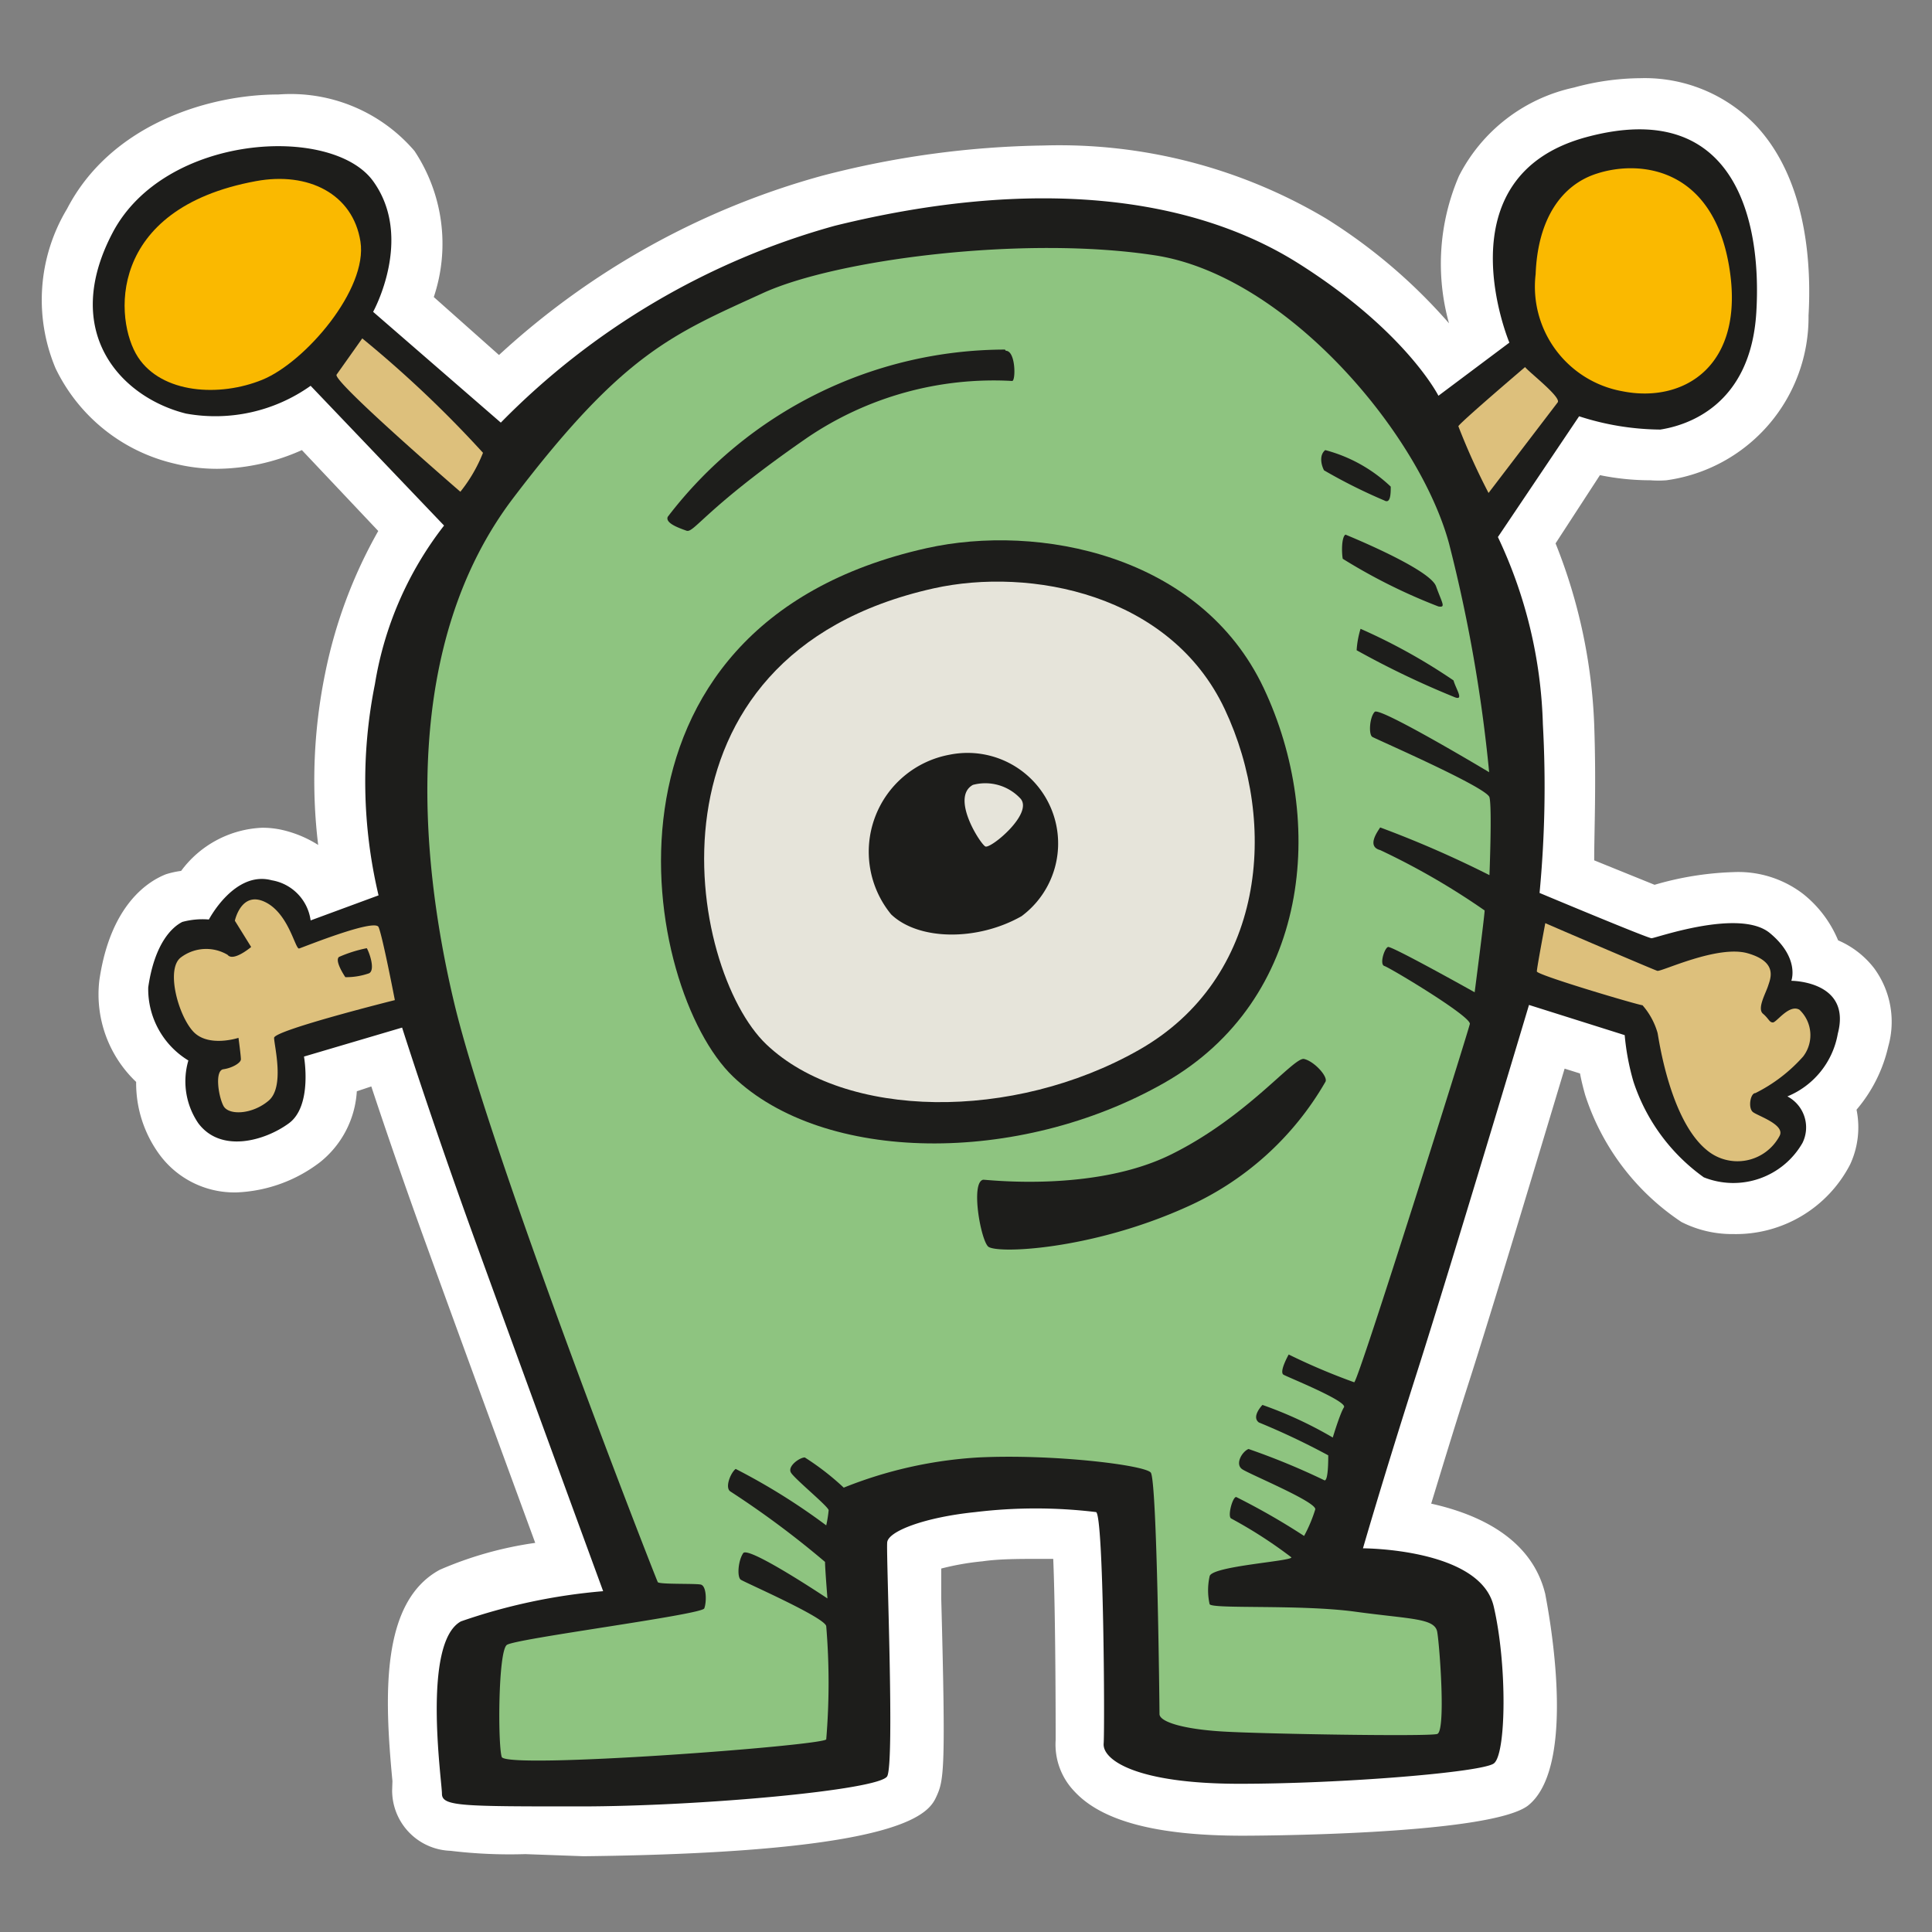 <svg id="Layer_1" data-name="Layer 1" xmlns="http://www.w3.org/2000/svg" width="64" height="64" viewBox="0 0 64 64"><rect x="0" y="0" width="64" height="64" fill="#808080" stroke="none"/><defs><style>.cls-1{fill:#fff;}.cls-2{fill:#1d1d1b;}.cls-3{fill:#ddc07c;}.cls-4{fill:#fab900;}.cls-5{fill:#8ec480;}.cls-6{fill:#e6e4da;}</style></defs><title>alien-2</title><g id="alien-2"><path class="cls-1" d="M17.4,61.42a16.35,16.35,0,0,1-2.48-.11,2,2,0,0,1-1.93-2L13,59c-.27-2.83-.39-5.94,1.57-7a12.17,12.17,0,0,1,3.16-.89c-.95-2.59-2.6-7.09-3.57-9.77-.79-2.17-1.44-4.08-1.86-5.35l-.48.16a3.25,3.25,0,0,1-1.22,2.35,4.86,4.86,0,0,1-2.76,1,3.08,3.08,0,0,1-2.59-1.3,4,4,0,0,1-.74-2.36,4,4,0,0,1-1.22-3.36c.37-2.56,1.67-3.31,2.21-3.52A2.9,2.9,0,0,1,6,28.85a3.52,3.52,0,0,1,2.69-1.43,3,3,0,0,1,.77.1,3.8,3.8,0,0,1,1.08.47,17.72,17.72,0,0,1,.23-5.68,15.9,15.9,0,0,1,1.76-4.72L10,14.91a7,7,0,0,1-2.8.62,5.82,5.82,0,0,1-1.41-.17A5.84,5.84,0,0,1,1.84,12.2a5.85,5.85,0,0,1,.38-5.28c1.45-2.8,4.69-3.79,7-3.79A5.4,5.4,0,0,1,13.73,5a5.56,5.56,0,0,1,.64,4.84l2.16,1.92A25.94,25.94,0,0,1,27.24,5.82a30.7,30.7,0,0,1,7.32-1,17.29,17.29,0,0,1,9.37,2.42A18.12,18.12,0,0,1,48,10.71h0a7.35,7.35,0,0,1,.33-4.88A5.6,5.6,0,0,1,52.14,2.9a8.5,8.5,0,0,1,2.2-.31,5.1,5.1,0,0,1,3.82,1.56C59.9,6,60,8.89,59.91,10.45a5.45,5.45,0,0,1-4.71,5.46,3.68,3.68,0,0,1-.53,0A8.36,8.36,0,0,1,53,15.74L51.53,18a17.94,17.94,0,0,1,1.28,6c.07,2,0,3.53,0,4.5l2,.81a10.37,10.37,0,0,1,2.61-.42,3.53,3.53,0,0,1,2.32.73,3.85,3.85,0,0,1,1.15,1.53,3,3,0,0,1,1.19.92,3,3,0,0,1,.47,2.6,4.9,4.9,0,0,1-1.05,2.09,2.92,2.92,0,0,1-.21,1.81,4.26,4.26,0,0,1-3.88,2.31,3.7,3.7,0,0,1-1.71-.4,8,8,0,0,1-3.19-4.21c-.07-.25-.13-.49-.17-.71l-.51-.16c-.81,2.69-2.4,8-3.22,10.54-.5,1.56-.9,2.89-1.2,3.87,1.53.34,3.33,1.13,3.78,3,0,.05,1.17,5.61-.57,7-1.3,1-9.38,1-9.46,1-2.83,0-4.66-.48-5.57-1.47a2.24,2.24,0,0,1-.62-1.7c0-.49,0-4.06-.08-6h-.44c-.68,0-1.35,0-1.9.08a8.85,8.85,0,0,0-1.37.24c0,.28,0,.6,0,1,.15,5.61.09,6-.15,6.53s-.86,1.88-11.7,2Z"/><path class="cls-2" d="M16.59,14A24.73,24.73,0,0,1,27.65,7.48c6.56-1.62,11.81-1,15.37,1.25s4.63,4.38,4.63,4.38L50,11.35s-2.31-5.5,2.56-6.81,5.81,2.69,5.62,5.81S55.84,14.1,55,14.23a8.91,8.91,0,0,1-2.69-.44l-2.69,4A15.45,15.45,0,0,1,51.11,24,37.27,37.27,0,0,1,51,29.58s3.58,1.5,3.71,1.5,2.92-1,3.92-.17.71,1.58.71,1.58,2,0,1.54,1.75a2.76,2.76,0,0,1-1.67,2.08,1.16,1.16,0,0,1,.5,1.54A2.64,2.64,0,0,1,56.44,39a6.32,6.32,0,0,1-2.33-3.17,8.06,8.06,0,0,1-.29-1.54l-3.17-1s-2.58,8.63-3.71,12.17-1.79,5.83-1.79,5.83,3.88,0,4.33,1.92.42,4.92,0,5.21-5,.67-8.42.67-4.54-.79-4.5-1.33,0-7.54-.25-7.67a16.62,16.62,0,0,0-4,0c-1.67.17-2.88.63-2.92,1s.25,7.29,0,7.75-6.25,1-10.17,1-4.58,0-4.58-.42-.67-5,.63-5.71a19.24,19.24,0,0,1,4.71-1s-2.87-7.83-4.29-11.75-2.37-6.92-2.37-6.92L10.07,35s.29,1.63-.5,2.21-2.25,1-3,0a2.46,2.46,0,0,1-.33-2.08,2.77,2.77,0,0,1-1.33-2.42c.21-1.46.79-2,1.13-2.17a2.56,2.56,0,0,1,.88-.08S7.77,28.83,9,29.16a1.56,1.56,0,0,1,1.29,1.33l2.25-.83a16.36,16.36,0,0,1-.12-7,11.56,11.56,0,0,1,2.29-5.25l-4.42-4.63a5.45,5.45,0,0,1-4.13.92C4,13.16,2,11,3.73,7.71S11,4.12,12.36,6s0,4.33,0,4.33Z"/><path class="cls-3" d="M8.32,31.37l-.54-.87s.21-1,1-.62,1,1.58,1.13,1.54,2.5-1,2.63-.71.54,2.42.54,2.42-4,1-4,1.25S9.44,36,8.9,36.46s-1.33.5-1.5.17-.29-1.17,0-1.21.58-.21.58-.33-.08-.71-.08-.71-1,.33-1.5-.21S5.48,32.08,6,31.71a1.39,1.39,0,0,1,1.54-.08C7.73,31.87,8.32,31.37,8.32,31.37Z"/><path class="cls-2" d="M12.15,31.41c.08.13.29.71.08.83a2.27,2.27,0,0,1-.79.13s-.37-.54-.21-.67A4.41,4.41,0,0,1,12.15,31.41Z"/><path class="cls-4" d="M8.48,6c1.73-.32,3.21.42,3.46,2s-1.83,4-3.25,4.58-3.33.46-4.12-.75S3.52,6.91,8.48,6Z"/><path class="cls-3" d="M12,11.21A37.74,37.74,0,0,1,16,15a5,5,0,0,1-.75,1.29S11,12.62,11.15,12.41,12,11.21,12,11.21Z"/><path class="cls-4" d="M52.9,5.75c1.42-.46,3.83-.21,4.38,3.08s-1.5,4.54-3.54,4.13a3.52,3.52,0,0,1-2.87-3.88C50.94,7.25,51.73,6.12,52.9,5.75Z"/><path class="cls-3" d="M50.52,12.16c.13.17,1.21,1,1.08,1.17s-2.29,3-2.29,3a21.88,21.88,0,0,1-1-2.21C48.36,14,50.52,12.16,50.52,12.16Z"/><path class="cls-5" d="M25.27,9.71c2.44-1.12,8.67-1.92,13-1.25S47,14.33,48,18a49.74,49.74,0,0,1,1.33,7.58s-3.62-2.17-3.79-2-.21.75-.08.83,3.79,1.67,3.88,2,0,2.58,0,2.58a35.29,35.29,0,0,0-3.62-1.58c-.08.13-.46.63,0,.75a23.78,23.78,0,0,1,3.46,2c0,.17-.33,2.71-.33,2.71s-2.75-1.54-2.87-1.5-.29.58-.12.63,2.88,1.67,2.83,1.92S45,45.75,44.86,45.79a21.18,21.18,0,0,1-2.17-.92s-.33.58-.17.67,2.13.88,2,1.08-.37,1-.37,1a13.32,13.32,0,0,0-2.33-1.08c-.12.13-.33.42-.12.58A24,24,0,0,1,44,48.21c0,.17,0,.83-.12.83A23.29,23.29,0,0,0,41.36,48c-.21.08-.46.5-.21.67s2.46,1.08,2.42,1.33a4.84,4.84,0,0,1-.37.88,22.81,22.81,0,0,0-2.25-1.29c-.12,0-.29.63-.17.71a15.07,15.07,0,0,1,2,1.29c0,.13-2.67.29-2.71.63a2.11,2.11,0,0,0,0,.92c.08.17,3,0,4.83.25s2.63.21,2.71.67.29,3.29,0,3.38-5.71,0-7.08-.08-2.12-.33-2.12-.58-.08-7.75-.29-8-3.25-.62-5.71-.5a14.18,14.18,0,0,0-4.46,1,8.76,8.76,0,0,0-1.29-1c-.17,0-.58.29-.46.5s1.25,1.13,1.25,1.25a4,4,0,0,1-.08.5,21,21,0,0,0-3-1.87c-.17.13-.37.63-.17.75a30.48,30.48,0,0,1,3.13,2.33c0,.21.08,1.21.08,1.21s-2.62-1.75-2.79-1.5-.21.79-.08.88,2.79,1.25,2.83,1.54a22.64,22.64,0,0,1,0,3.75c-.17.21-10.62,1-10.75.58s-.12-3.5.17-3.71,6.46-1,6.54-1.21.08-.75-.12-.79-1.37,0-1.42-.08-5.54-14.12-6.75-19.21S13.36,21.29,17,16.5,22.27,11.08,25.27,9.71Z"/><path class="cls-2" d="M33.32,11.62c.33,0,.33,1,.21,1a11,11,0,0,0-6.79,1.88c-3.37,2.33-3.75,3.17-4,3.08s-.71-.25-.62-.46a14.09,14.09,0,0,1,11.17-5.54Z"/><path class="cls-2" d="M43.9,14.91a5,5,0,0,1,2.17,1.21c0,.21,0,.58-.21.46a17.89,17.89,0,0,1-2-1C43.77,15.41,43.69,15.08,43.9,14.91Z"/><path class="cls-2" d="M44.57,17.71s2.79,1.13,3,1.71.33.71.08.67a18.72,18.72,0,0,1-3.17-1.58C44.44,18.29,44.44,17.79,44.57,17.71Z"/><path class="cls-2" d="M45.07,20.83a19.29,19.29,0,0,1,3.08,1.71c.08.29.38.71,0,.54a29.16,29.16,0,0,1-3.21-1.54A3.1,3.1,0,0,1,45.07,20.83Z"/><path class="cls-3" d="M51.19,30.58c.17.08,3.58,1.54,3.71,1.58s2-.87,3-.58.75.83.67,1.08-.37.75-.17.92.21.29.33.29.54-.62.88-.42A1.16,1.16,0,0,1,59.73,35a5.24,5.24,0,0,1-1.58,1.21c-.17,0-.25.5-.08.63s1.08.42.88.79a1.58,1.58,0,0,1-2.42.46c-1.21-1-1.58-3.67-1.62-3.87a2.39,2.39,0,0,0-.5-.92c-.12,0-3.5-1-3.5-1.12S51.19,30.58,51.19,30.58Z"/><path class="cls-2" d="M32.57,39.08c.16,0,3.67.42,6.21-.83s4.08-3.25,4.42-3.17.79.58.71.75A10,10,0,0,1,39.27,40c-3.17,1.42-6.29,1.54-6.54,1.29S32.15,39.16,32.57,39.08Z"/><path class="cls-2" d="M30.69,18.16c3.71-.83,9.08.21,11.17,4.63s1.54,10.33-3.29,13.08-11.29,2.67-14.29-.21S19.11,20.75,30.69,18.16Z"/><path class="cls-6" d="M30.93,19.49c3.2-.71,7.84.18,9.64,4s1.33,8.92-2.84,11.29S28,37.08,25.39,34.6,20.93,21.72,30.93,19.49Z"/><path class="cls-2" d="M31.46,25a3,3,0,0,1,2.38,5.35c-1.46.83-3.41.81-4.32-.06A3.27,3.27,0,0,1,31.46,25Z"/><path class="cls-6" d="M32.23,26a1.59,1.59,0,0,1,1.58.46c.42.5-1,1.67-1.17,1.58S31.48,26.41,32.23,26Z"/></g></svg>